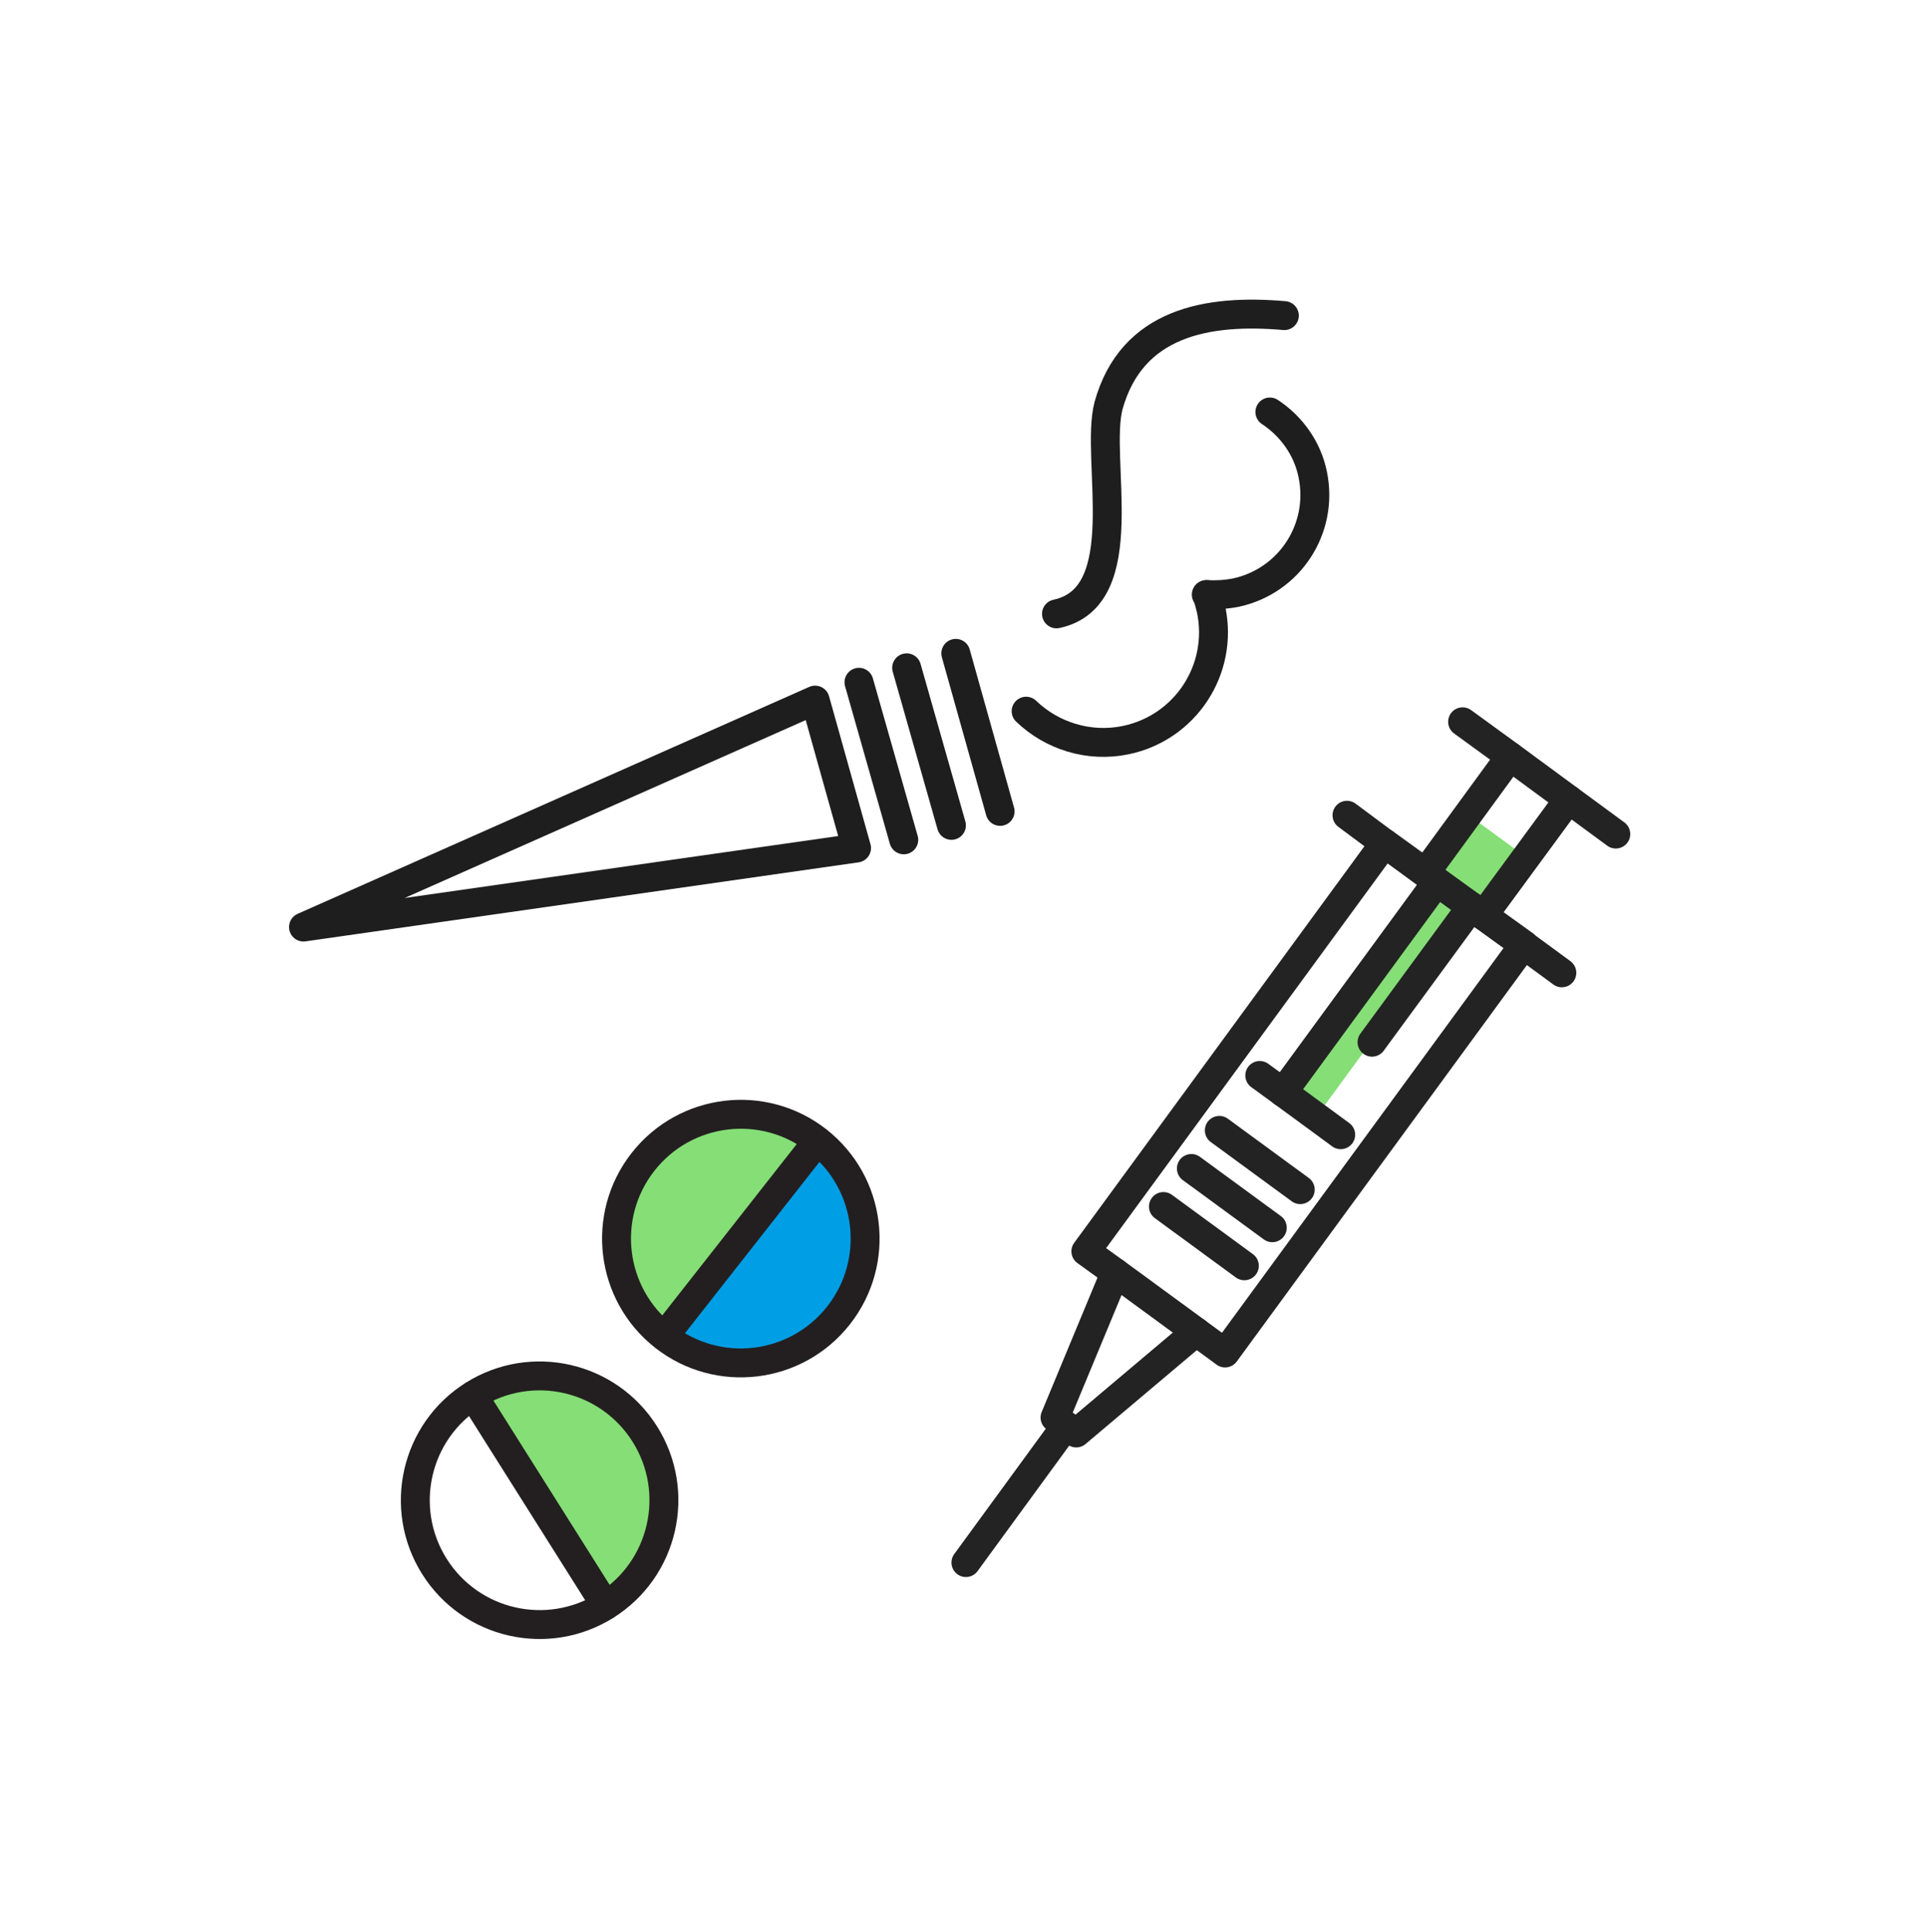 <svg width="400" height="401" viewBox="0 0 400 401" fill="none" xmlns="http://www.w3.org/2000/svg">
<path d="M304.665 169.021L295.805 181.125L307.908 189.985L316.769 177.882L304.665 169.021Z" fill="#85DE76"/>
<path d="M298.275 183.505L266.555 226.836L273.252 231.739L304.973 188.408L298.275 183.505Z" fill="#85DE76"/>
<path d="M231.498 264.1L225.398 259.7L287.398 175" stroke="#232323" stroke-width="6" stroke-miterlimit="10" stroke-linecap="round" stroke-linejoin="round"/>
<path d="M316.301 196.094L254.301 280.794L248.301 276.394" stroke="#232323" stroke-width="6" stroke-miterlimit="10" stroke-linecap="round" stroke-linejoin="round"/>
<path d="M305.401 188.195L284.801 216.295" stroke="#232323" stroke-width="6" stroke-miterlimit="10" stroke-linecap="round" stroke-linejoin="round"/>
<path d="M221.1 296.094L200.5 324.294" stroke="#232323" stroke-width="6" stroke-miterlimit="10" stroke-linecap="round" stroke-linejoin="round"/>
<path d="M307.898 190L316.398 196.1H316.298" stroke="#232323" stroke-width="6" stroke-miterlimit="10" stroke-linecap="round" stroke-linejoin="round"/>
<path d="M305.398 188.094V188.194" stroke="#232323" stroke-width="6" stroke-miterlimit="10" stroke-linecap="round" stroke-linejoin="round"/>
<path d="M287.398 175L295.898 181.1" stroke="#232323" stroke-width="6" stroke-miterlimit="10" stroke-linecap="round" stroke-linejoin="round"/>
<path d="M248.3 276.394L223.4 297.394L221.2 295.794L219 294.194L231.5 264.094L248.3 276.394Z" stroke="#232323" stroke-width="6" stroke-miterlimit="10" stroke-linecap="round" stroke-linejoin="round"/>
<path d="M266.301 226.7L298.301 183" stroke="#232323" stroke-width="6" stroke-miterlimit="10" stroke-linecap="round" stroke-linejoin="round"/>
<path d="M261.5 223.195L266.3 226.695L273.4 231.895L278.3 235.495" stroke="#232323" stroke-width="6" stroke-miterlimit="10" stroke-linecap="round" stroke-linejoin="round"/>
<path d="M253.102 234.594L269.902 246.894" stroke="#232323" stroke-width="6" stroke-miterlimit="10" stroke-linecap="round" stroke-linejoin="round"/>
<path d="M247.301 242.5L264.101 254.8" stroke="#232323" stroke-width="6" stroke-miterlimit="10" stroke-linecap="round" stroke-linejoin="round"/>
<path d="M241.5 250.398L258.3 262.698" stroke="#232323" stroke-width="6" stroke-miterlimit="10" stroke-linecap="round" stroke-linejoin="round"/>
<path d="M279.602 169.195L287.402 174.995L298.302 182.995L305.402 188.195L316.302 196.095L324.202 201.895" stroke="#232323" stroke-width="6" stroke-miterlimit="10" stroke-linecap="round" stroke-linejoin="round"/>
<path d="M313.498 157L295.898 181.1L298.298 183L305.398 188.1L307.898 190L325.598 165.9" stroke="#232323" stroke-width="6" stroke-miterlimit="10" stroke-linecap="round" stroke-linejoin="round"/>
<path d="M303.602 149.797L313.502 156.997L325.602 165.897L335.402 173.097" stroke="#232323" stroke-width="6" stroke-miterlimit="10" stroke-linecap="round" stroke-linejoin="round"/>
<path d="M169.699 236.795L137.899 277.395C126.699 268.595 124.699 252.395 133.499 241.195C142.299 229.895 158.499 227.995 169.699 236.795Z" fill="#85DE76"/>
<path d="M169.698 236.797C180.898 245.597 182.898 261.797 174.098 272.997C165.298 284.197 149.098 286.197 137.898 277.397L169.698 236.797Z" fill="#009EE5"/>
<path d="M174.077 272.978C182.872 261.767 180.913 245.549 169.702 236.755C158.491 227.96 142.273 229.919 133.478 241.13C124.684 252.341 126.643 268.559 137.854 277.353C149.065 286.148 165.283 284.189 174.077 272.978Z" stroke="#231F20" stroke-width="6" stroke-miterlimit="10" stroke-linecap="round" stroke-linejoin="round"/>
<path d="M169.698 236.797L137.898 277.297" stroke="#231F20" stroke-width="6" stroke-miterlimit="10" stroke-linecap="round" stroke-linejoin="round"/>
<path d="M125.701 333.195L98.301 289.495C110.401 281.895 126.301 285.595 133.801 297.595C141.401 309.695 137.701 325.595 125.701 333.195Z" fill="#85DE76"/>
<path d="M125.741 333.196C137.804 325.613 141.436 309.686 133.853 297.623C126.27 285.56 110.343 281.928 98.28 289.511C86.217 297.095 82.585 313.021 90.168 325.084C97.752 337.148 113.678 340.779 125.741 333.196Z" stroke="#231F20" stroke-width="6" stroke-miterlimit="10" stroke-linecap="round" stroke-linejoin="round"/>
<path d="M125.699 333.194L98.199 289.594" stroke="#231F20" stroke-width="6" stroke-miterlimit="10" stroke-linecap="round" stroke-linejoin="round"/>
<path d="M169.2 145.297L177.8 175.997L63 192.397L169.2 145.297Z" stroke="#1E1E1E" stroke-width="6" stroke-miterlimit="10" stroke-linecap="round" stroke-linejoin="round"/>
<path d="M187.601 174.294L178.301 141.594" stroke="#1E1E1E" stroke-width="6" stroke-miterlimit="10" stroke-linecap="round" stroke-linejoin="round"/>
<path d="M197.499 171.294L188.199 138.594" stroke="#1E1E1E" stroke-width="6" stroke-miterlimit="10" stroke-linecap="round" stroke-linejoin="round"/>
<path d="M207.598 168.394L198.398 135.594" stroke="#1E1E1E" stroke-width="6" stroke-miterlimit="10" stroke-linecap="round" stroke-linejoin="round"/>
<path d="M263.598 85.5C267.998 88.4 271.398 93 272.498 98.5C274.798 109.7 267.698 120.6 256.498 123C254.398 123.4 252.398 123.5 250.398 123.4" stroke="#1E1E1E" stroke-width="6" stroke-miterlimit="10" stroke-linecap="round" stroke-linejoin="round"/>
<path d="M250.5 123.398C250.9 124.398 251.1 125.398 251.4 126.498C254 138.898 246.1 150.998 233.7 153.598C226 155.198 218.3 152.698 213 147.598" stroke="#1E1E1E" stroke-width="6" stroke-miterlimit="10" stroke-linecap="round" stroke-linejoin="round"/>
<path d="M266.601 65.5C250.601 64.1 234.901 66.9 230.101 84.2C227.201 95.3 235.801 123.9 219.301 127.4" stroke="#1E1E1E" stroke-width="6" stroke-miterlimit="10" stroke-linecap="round" stroke-linejoin="round"/>
</svg>

